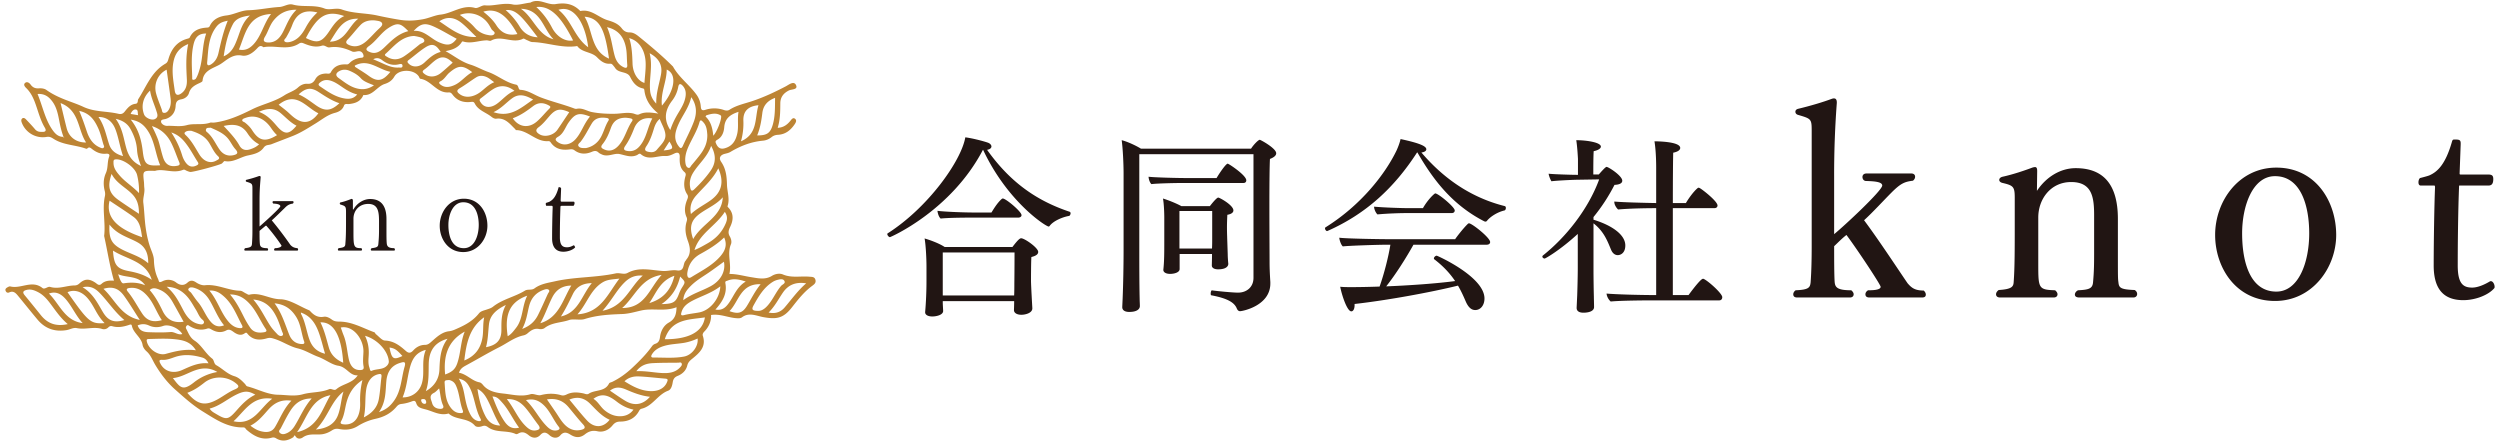 <svg xmlns="http://www.w3.org/2000/svg" xml:space="preserve" viewBox="0 0 289.245 51.077"><path fill="#BD8434" d="M89.975 14.789c.691-.034 1.11-.371 1.471-.812.137-.168.298-.409.524-.246.237.171.126.416-.025.64-.47.696-1.068 1.18-1.941 1.226-.276.015-.512.09-.733.267-.288.23-.626.378-.998.412-1.364.124-2.6.605-3.766 1.302-.182.109-.405.161-.616.21-.558.132-.762.489-.45.941.554.803.644 1.688.669 2.627.021.833.355 1.656.063 2.503-.017.05.096.151.156.221.597.688.504 1.442.147 2.177-.185.381-.267.705-.043 1.088.164.28.248.648.135.917-.477 1.127.094 2.282-.177 3.433.877-.004 1.693.246 2.514.373.736.114 1.615.339 2.399-.148.369-.229.885-.334 1.273-.168 1.008.432 2.046.169 3.065.261.288.026.609-.011.704.369.088.351-.144.518-.391.701-.93.686-1.633 1.587-2.339 2.488-.991 1.264-1.765 1.401-3.322 1.116-.767-.14-1.643-.59-2.45.028-.106.081-.276.111-.416.11-1.068-.005-2.045-.553-3.161-.381.037.653-.219 1.357-.791 1.93-.133.134-.215.319-.167.458.44 1.294-.392 2.007-1.237 2.689-.274.222-.472.418-.559.777-.141.579-.567.976-1.1 1.189-.372.149-.518.364-.579.735-.063.383-.175.851-.54.986-1.2.443-1.777 1.773-3.053 2.078-.149.036-.23.119-.308.265-.459.855-1.235 1.222-2.162 1.225-.412.002-.652.133-.902.438-.443.542-1.073.834-1.748.682-.593-.133-1.023.021-1.455.361-.534.419-1.06.404-1.64.048-.372-.229-.762-.439-1.199.064-.338.389-.856.347-1.271-.031-.342-.31-.659-.423-1.037-.018-.41.441-.917.39-1.339.044-.394-.323-.754-.481-1.224-.2-.078.047-.209.088-.279.055-1.028-.482-2.274-.092-3.235-.807-.222-.165-.407-.192-.666-.099-.279.1-.662.13-.84-.075-.798-.919-2.126-.618-2.988-1.354-.018-.016-.044-.045-.058-.041-.97.286-1.776-.25-2.654-.477-.48-.124-.907-.195-1.073-.699-.103-.313-.229-.334-.52-.223-.382.144-.79.25-1.195.293-.277.029-.427.148-.591.342-.635.749-1.437 1.168-2.413 1.377a6.5 6.5 0 0 0-2.038.832c-.705.442-1.432.488-2.167.348-.362-.069-.584-.002-.856.173-.392.251-.823.424-1.295.451-.7.04-1.416-.115-2.066.356-.199.144-.594.242-.831-.137-.156-.249-.188.064-.252.105-.64.414-1.294.548-1.979.139a.6.6 0 0 0-.534-.078c-1.154.312-2.061-.199-2.894-.916-.12-.103-.153-.284-.381-.279-1.825.037-3.21-.931-4.696-1.847-1.188-.732-2.187-1.648-3.198-2.541-.904-.799-1.669-1.809-2.293-2.848-.322-.536-.515-1.134-1.015-1.571-.209-.183-.408-.468-.452-.733-.149-.899-1.065-1.348-1.24-2.219-.045-.222-.221-.133-.349-.091-.632.212-1.27.332-1.931.14-.186-.054-.325.02-.456.15a.7.7 0 0 1-.68.177c-.976-.316-1.966.097-2.933-.102-.442-.091-.796.16-1.196.227-1.375.23-2.497-.165-3.382-1.226-.747-.896-1.476-1.806-2.217-2.707-.267-.324-.54-.657-1.038-.429-.198.091-.343.004-.417-.162-.106-.236.077-.355.251-.451.083-.046.196-.1.276-.079 1.226.323 2.515-.788 3.723.182.27.216.601-.212.903-.122.968.288 1.878-.165 2.819-.172.245-.002.404-.089.573-.244.602-.55 1.133-.549 1.844-.066.192.131.408.401.695.13.396-.374.894-.404 1.442-.374-.496-1.71-.749-3.422-1.122-5.109-.005-.024-.015-.049-.012-.072.185-1.532-.251-3.075.091-4.606.04-.181.03-.391-.017-.572-.184-.708-.17-1.426.121-2.073.28-.623.147-1.295.384-1.912.114-.297-.105-.367-.37-.342-.618.059-1.143-.174-1.614-.546-.177-.14-.328-.28-.54-.062a.16.16 0 0 1-.137.031c-1.237-.453-2.627-.409-3.771-1.145-.256-.165-.46-.281-.79-.225a2.6 2.6 0 0 1-2.897-1.677c-.074-.185-.061-.362.068-.462.16-.124.329.004.446.128.35.367.7.735 1.026 1.122a.81.81 0 0 0 .63.303c.19.006.452.031.554-.076.135-.142-.026-.361-.12-.53-.442-.79-.671-1.662-.966-2.508-.25-.717-.548-1.402-1.105-1.943-.184-.176-.37-.415-.127-.611.21-.17.472-.014.624.199.248.348.554.471.988.436.276-.022.621.03.838.185.802.572 1.675.947 2.596 1.291.559.209 1.147.415 1.666.659 1.316.62 2.72.491 4.057.807.341.081.545-.002.747-.256.334-.418.67-.843 1.267-.9.132-.013.208-.114.236-.243.021-.095.01-.208.058-.284.943-1.452 1.525-3.184 3.147-4.112.25-.143.29-.35.362-.585.335-1.107.96-1.954 2.132-2.29.112-.032.277-.064.313-.144.404-.876 1.162-1.108 2.032-1.158.116-.007.226-.039.289-.175.382-.82 1.131-1.133 1.939-1.229.876-.104 1.666-.58 2.528-.603 1.213-.032 2.391-.305 3.593-.375.54-.032 1.031-.424 1.557-.279 1.198.329 2.456-.02 3.663.454.576.226 1.35-.124 2 .111 1.331.48 2.75.4 4.098.695.871.191 1.726.358 2.6.499.942.152 1.74.102 2.648-.056.734-.128 1.416-.476 2.088-.546C52.333 1.545 53.49.51 54.953.915c.334.092.788-.333 1.166-.296 1.075.104 2.102-.343 3.219-.101.572.124 1.332-.142 2.01-.213.023-.002.044-.02.066-.031 1.01-.505 1.943.352 2.886.197 1.076-.177 1.968-.04 2.752.716.035.033.082.091.113.085 1.247-.248 2.07.744 3.122 1.06.63.189 1.236.401 1.657.954.227.297.5.473.921.466.39-.007.741.226 1.045.473 1.347 1.091 2.676 2.203 3.906 3.427.017.017.039.032.05.052.696 1.262 1.895 2.105 2.723 3.257q.433.607.49 1.351c.027.342.104.533.539.391a3.36 3.36 0 0 1 2.149.028c.216.073.429.101.631-.03.798-.52 1.745-.707 2.617-.997 1.366-.454 2.634-1.055 3.897-1.714.353-.184.94-.681 1.188-.141.25.544-.517.458-.835.62-.626.319-.977.779-.984 1.485-.009.935-.007 1.875-.306 2.835m-33.01 31.093-.043-.077c0 .014-.005.034.001.04.016.013.037.018.056.026.356.947.737 1.887 1.287 2.739.383.593.856 1.108 1.791.869-.731-.981-1.186-2.059-1.969-2.919-.295-.326-.591-.715-1.123-.678m-1.737-.888-.056-.002.065-.012c.159 1.096.411 2.172.923 3.158.331.636.841 1.088 1.712 1.092-.568-.89-.89-1.804-1.316-2.668-.309-.629-.644-1.249-1.328-1.568m-20.267-8.776-.152-.064.02.164c.499.927.617 1.979.965 2.955.296.829.824 1.409 1.813 1.653-.271-.929-.459-1.755-.755-2.54-.353-.94-.884-1.773-1.891-2.168M72.895 4.441l-.094-.054.031.12c.282.935.319 1.896.352 2.864.037 1.085.611 1.986 1.376 2.225.051-.727.148-1.447.144-2.166-.01-1.543-.704-2.648-1.809-2.989M7.337 15.835q.016.049.038.095c.002.003.039-.013.06-.02l-.089-.082c-.216-.565-.354-1.148-.468-1.742-.156-.807-.302-1.626-.8-2.316-.409-.567-.915-.954-1.733-.896.589 1.419.852 2.872 1.683 4.094.315.464.678.872 1.309.867m10.602 3.935c-1.431-.035-1.429-.036-1.287 1.251.027.241.015.487.047.727.076.583-.186 1.155-.116 1.714.091.723.121 1.445.19 2.166.091.951.257 1.913.549 2.819.177.549.472 1.081.488 1.658.021.763.15 1.477.479 2.166.119.248.031.516.521.264a1.47 1.47 0 0 1 1.572.15c.391.303.868.418 1.3.021.343-.316.637-.283 1.022-.023.285.193.687.355 1.014.319 1.423-.154 2.688.611 4.075.638.22.004.434.203.654.306.129.06.281.181.391.153 1.251-.317 2.33.501 3.575.522 1.116.019 2.218.811 3.325 1.264a.34.34 0 0 1 .121.081c.427.479.893.805 1.603.683.325-.056.666.133.943.335.268.196.534.224.868.226 1.464.005 2.717.755 4.045 1.238.075.027.103.162.175.218.345.264.69.722 1.05.737 1.023.041 1.724.591 2.417 1.206.326.289.566.251.852-.064.352-.388.813-.642 1.344-.642.361 0 .551-.187.792-.4.591-.521 1.185-1.084 2.016-1.179.375-.043.673-.195 1.005-.342.936-.415 1.794-.904 2.443-1.723.216-.272.583-.333.904-.445.25-.087.499-.15.721-.326 1.099-.875 2.514-1.133 3.693-1.858.333-.205.779-.016 1.112-.265.704-.524 1.569-.638 2.376-.82 2.309-.521 4.709-.416 7.026-.915.458-.099.942.178 1.366-.053 1.323-.721 2.722-.311 4.07-.225.566.036 1.093-.148 1.621-.068.955.146.672-.756 1.02-1.114.05-.051.075-.126.121-.182.544-.664.397-1.422.148-2.101-.272-.74-.381-1.443-.163-2.196.054-.185.105-.351.011-.557-.301-.659-.211-1.326.042-1.977.089-.229.195-.417.025-.674-.401-.607-.404-1.277-.236-1.963.049-.202.16-.407-.064-.6-.536-.459-.592-1.086-.561-1.733.023-.482-.194-.636-.618-.427-.334.165-.686.316-1.041.292-.949-.064-1.953.563-2.852-.221-.156-.136-.311.063-.457.125-.707.302-1.327.002-2.017-.137-.602-.121-1.323.382-2.023.053-.131-.062-.276-.118-.377-.215-.25-.244-.486-.216-.79-.087-.688.292-1.379.292-2.002-.179-.205-.155-.4-.124-.618-.097-.849.104-1.61-.056-2.126-.804-.106-.153-.186-.165-.342-.157-1.4.075-2.309-1.278-3.688-1.278-.027 0-.048-.078-.081-.11-.626-.601-1.161-1.353-2.208-1.21-.167.023-.388-.094-.532-.21-.647-.526-1.545-.742-1.953-1.564-.113-.228-.299-.179-.501-.159-.83.082-1.542-.157-2.052-.843-.127-.17-.23-.281-.463-.265-1.385.094-2.012-1.404-3.278-1.58-.074-.01-.12-.194-.188-.292-.583-.84-2.303-.843-2.812.038-.27.467-.652.709-1.113.855-.894.285-1.368 1.369-2.456 1.281-.029-.002-.067.116-.101.178-.343.626-.937.793-1.583.867-.204.023-.479-.095-.575.182-.174.503-.619.726-1.035.833-.857.222-1.488.758-2.21 1.203-.846.521-1.724 1.089-2.627 1.451-.822.33-1.672.643-2.507.973-.134.053-.283.07-.426.098a.7.7 0 0 0-.478.292c-.447.627-1.154.772-1.841.916-.895.188-1.675.844-2.67.648-.086-.017-.211.179-.322.271-.214.176-3.425 1.042-3.688.986a2.4 2.4 0 0 1-.411-.142c-.13-.055-.239-.171-.403-.103-1.126.467-2.291-.185-3.24.121m60.336 15.773c-1.349.536-2.732.079-4.068.377-.721.161-1.448.384-2.206.412-1.469.053-2.933.131-4.355.58-.356.112-.77.052-1.158.05-.219-.001-.427-.01-.643.065-.939.325-1.998.269-2.838.928-.151.119-.436.154-.634.112-.548-.117-.947.163-1.304.472a1.1 1.1 0 0 1-.49.262c-1.056.22-1.879.896-2.809 1.366-1.315.665-2.573 1.419-3.864 2.117-.389.21-.653.395-.803.841.926.173 1.494.953 2.375 1.111.147.026.296.17.398.297.61.759 1.581.918 2.372 1.001 1.012.106 2.067.405 3.129.075.355-.11.833.197 1.2.103.805-.205 1.577-.212 2.362.017.228.066.428.005.63-.094.622-.307 1.271-.257 1.92-.122.211.044.422.177.63.038.733-.49 1.863-.192 2.349-1.188.05-.102.254-.126.384-.19.865-.427 1.618-.975 2.334-1.649.83-.78 1.614-1.571 2.272-2.496a.73.73 0 0 1 .353-.25c.388-.12.503-.414.547-.767.091-.717.426-1.357 1.025-1.69.73-.406.867-.995.892-1.778M51.55 5.915c1 .549 1.81 1.231 2.87 1.559.704.217 1.367.607 2.092.863 1.09.384 2.005 1.22 3.188 1.453.344.068.226.589.507.603.889.045 1.57.574 2.349.873 1.269.486 2.606.801 3.883 1.284a.53.53 0 0 0 .28.04c.658-.142 1.19.263 1.756.374.867.17 1.825.218 2.718.198.679-.015 1.365-.2 2.062-.035.231.055.465.213.701.1.646-.312 1.314-.219 2.213-.086-.974-.8-1.495-1.645-1.616-2.703-.01-.085-.029-.181-.16-.207-.762-.152-1.157-.68-1.492-1.343-.338-.669-1.321-.382-1.729-1.02-.065-.102-.147-.193-.222-.288-.091-.116-.184-.222-.357-.208-.651.054-1.105-.323-1.516-.743-.637-.651-1.703-.527-2.278-1.283-.024-.032-.139.001-.21.01-1.7.202-3.317-.445-4.994-.49-.206-.005-.41-.139-.613-.217-.156-.06-.361-.224-.456-.174-1.206.632-2.512-.461-3.714.226-.12.069-.331-.036-.499-.033-.924.015-1.83.436-2.77.12-.028-.009-.092.039-.115.075-.417.671-1.096.906-1.878 1.052m-27.197 8.261c.168 0 .339.019.504-.003 1.533-.205 2.935-.837 4.286-1.511 1.228-.613 2.591-.872 3.769-1.64.488-.319 1.106-.479 1.575-.908.284-.26.662-.45 1.061-.419.455.035.73-.16.932-.527.262-.476.694-.634 1.207-.66.204-.01.459.098.593-.152.398-.743 1.051-.951 1.835-.904.165.01.267-.099.369-.201.305-.302.679-.45 1.092-.543.186-.042.539.028.482-.289-.047-.266-.241-.534-.611-.496-.239.025-.486.135-.718.026-.829-.387-1.676-.618-2.605-.467-.305.05-.532-.31-.893-.196-.684.217-1.342.039-1.982-.222-.215-.087-.39-.194-.659-.02-1.284.829-2.737.156-4.091.414-.02.004-.048-.013-.067-.027-.284-.217-.461-.074-.668.149-.479.515-1.109.974-1.781.845-1.086-.209-1.8.567-2.478.994-.733.461-1.97.675-2.071 1.931-.008.105-.247.212-.396.28-.528.242-.992.502-1.177 1.139-.107.367-.473.648-.868.716-.487.084-.647.287-.675.796-.038.688-.419 1.234-1.112 1.47-.242.082-.647.038-.564.385.051.213.393.44.706.425.755-.038 1.471.138 2.285-.088.833-.23 1.829.036 2.72-.297m17.034 29.249c-.924.064-1.274-.969-2.243-1.112-.748-.11-1.503-.731-2.33-1.033-.801-.292-1.5-.769-2.397-.982-.878-.208-1.709-.786-2.625-1.081-.333-.108-.561-.178-.912-.075-.829.243-1.645.228-2.248-.533-.126-.159-.18-.142-.333-.039-.376.253-.714.185-1.116-.057-.271-.163-.579-.515-.986-.296-.602.324-1.172.224-1.729-.097-.153-.088-.294-.17-.475-.109-.745.254-1.431.102-2.081-.301-.094-.058-.186-.166-.309-.032-.112.122-.13.23-.045.387.264.489.415.99.964 1.35.803.527 1.247 1.473 2.026 2.072.245.188.176.597.493.773.71.393 1.267 1.023 2.085 1.264.49.145.868.525 1.221.898.094.099.118.239.295.285 1.192.309 2.315.95 3.558.964.939.011 1.865.217 2.848-.059.977-.274 2.057-.175 3.033-.588.269-.114.579.228.836.003.737-.64 1.851-.662 2.47-1.602M21.67 45.45c1.204 1.409 2.086 1.569 3.612.694.63-.361 1.22-.813 1.884-1.089s.394-.505.062-.761c-1.034-.801-2.572-.828-3.596-.013-.589.468-1.194.884-1.962 1.169M7.84 37.497c-.904-.757-1.468-1.662-2.114-2.5-.357-.464-.755-.892-1.276-1.171-.429-.23-.88-.413-1.389-.278-.374.099-.491.266-.209.606.634.765 1.256 1.54 1.879 2.315.771.958 1.747 1.337 3.109 1.028m75.943-10.023c-.862.828-1.798 1.38-2.751 1.907-.862.477-1.375 1.206-1.509 2.18-.042.308.031.77.451.509 1.166-.726 2.428-1.342 3.351-2.399.524-.6.866-1.289.458-2.197M39.43 37.895c.115.323.202.598.311.863.365.885.407 1.839.605 2.759.193.897.645 1.308 1.322 1.296.304-.005.461-.091.397-.425-.106-.553-.036-1.106-.016-1.663.051-1.459-1.191-3.136-2.619-2.83M21.775 5.097c-1.104.445-1.554 1.191-1.724 2.144-.195 1.091.015 2.165.166 3.241.084.598.406.589.798.294.516-.388.634-.963.605-1.559-.065-1.325-.151-2.648.155-4.12M43.846 47.68c.878-.3 1.348-.755 1.751-1.322.839-1.18.83-2.608 1.213-3.922.196-.673-.134-.563-.524-.447-.962.288-1.485.994-1.587 2.109-.107 1.173-.028 2.384-.853 3.582m5.422-7.202c-1.231.319-1.621 1.187-1.866 2.138-.287 1.113-.36 2.276-.824 3.363 1.066.016 1.907-.615 2.211-1.561.406-1.265-.086-2.605.479-3.94M28.97 49.25c.424.322.777.527 1.181.634.655.173 1.286.166 1.672-.483.598-1.005 1.001-2.122 1.89-3.04-1.191-.178-1.982.27-2.648 1.007-.612.679-1.172 1.412-2.095 1.882M12.679 23.221c-.548 2.184 1.369 3.403 3.763 4.221-.147-.89-.212-1.787-1.002-2.355-.9-.646-1.835-1.243-2.761-1.866m69.155-7.65c-.04-.425-.053-.99-.468-1.432-.155-.165-.332-.385-.444.018-.294 1.058-.918 1.965-1.337 2.964-.245.584-.384 1.196-.266 1.836.036.196.125.397.314.46.205.068.264-.166.365-.285q.448-.525.876-1.066c.549-.694.988-1.438.96-2.495m-1.896 9.191c.751-.692 1.589-1.079 2.324-1.619 1.249-.919 1.537-2.103.844-3.669-.642 1.279-1.676 2.15-2.562 3.15-.493.556-.785 1.218-.606 2.138m-7.519-11.141c-.911-.004-1.447.364-1.743 1.195-.237.666-.513 1.31-.955 1.858-.294.365-.108.482.2.621.617.279 1.198.088 1.716-.529.681-.81.889-1.87 1.481-2.725.152-.22.01-.307-.173-.346-.212-.045-.43-.062-.526-.074m-.754 18.611c-.816.107-1.393.089-1.982.46-1.397.88-1.773 2.462-2.873 3.676 2.709-.174 3.482-2.333 4.855-4.136m9.044 6.932a6.3 6.3 0 0 1-1.506.491c-.81.141-1.643.141-2.434.391-.544.172-1.027.439-1.334.942-.114.186-.163.386.169.382 1.186-.015 2.381.106 3.553-.119.925-.179 1.679-1.221 1.552-2.087M12.67 25.983c-.088 1.447.175 2.089 1.026 2.638 1.071.692 2.379.9 3.452 1.839.025-1.172-.363-1.931-1.221-2.413-1.076-.604-2.344-.871-3.257-2.064m9.994 14.544c-.545-.87-1.237-1.104-1.99-1.222-1.13-.177-2.266-.11-3.402-.084-.27.006-.344.046-.277.318.216.871 1.308 1.643 2.177 1.406 1.097-.299 2.181-.59 3.492-.418m-7.54-26.688c.955 1.177 1.243 2.409 1.398 3.7.179 1.493.446 1.69 2.012 1.584-.577-1.364-.634-2.894-1.534-4.138-.434-.599-.944-.998-1.876-1.146m8.998 28.197c-.197-.403-.435-.585-.716-.666-1.04-.299-2.087-.423-3.148-.068-.48.161-.955.371-1.48.333-.443-.032-.345.184-.218.436.448.885 1.452 1.214 2.505.745.952-.424 1.878-.895 3.057-.78m8.119-29.919c.334.262.624.478.901.71.297.249.566.534.874.768 1.069.814 1.977.663 2.82-.489-1.44-.68-2.554-2.624-4.595-.989m31.038 34.094.992 1.442c.316.458.591.953.958 1.365.525.59 1.196.913 2.015.712.356-.087.582-.229.214-.631-.588-.643-1.126-1.332-1.688-2.001-.644-.766-1.46-1.053-2.491-.887m13.636-6.963c2.681.015 4.39-.801 4.638-2.524-1.838.272-3.879.165-4.638 2.524m-47.378 6.419c-.787-.456-1.249-.464-2.156-.029-1.058.507-1.943 1.326-3.129 1.636.215.334.483.459.727.606 1.197.72 1.422.696 2.343-.341.646-.727 1.294-1.441 2.215-1.872M39.828 1.858c-2.019-.706-3.079-.071-4.435 2.541 1.301.64 1.799.514 2.622-.669.489-.705.918-1.462 1.813-1.872m40.148 9.383c-.29 1.251-1.018 2.104-1.461 3.094-.371.83-.646 1.694-.025 2.542.139.19.313.442.506.016.418-.923.899-1.822 1.259-2.767.351-.917.427-1.865-.279-2.885M18.728 37.042c-.585-.847-.898-1.83-1.536-2.628-.55-.688-1.206-1.201-2.166-1.099-.293.031-.502.11-.232.44.648.792 1.11 1.706 1.676 2.55.541.805 1.238 1.02 2.258.737m49.536-23.555c-1.268-.505-1.725-.361-2.461.666-.402.561-.584 1.293-1.228 1.665-.446.258-.311.449.019.663.619.401 1.385.273 1.956-.333.721-.765.983-1.818 1.714-2.661M26.612 34.069c.744.869 1.178 1.759 1.625 2.644.206.409.443.806.701 1.185.395.58.979.645 1.618.54.26-.043.353-.14.192-.379-.637-.942-1.059-2.021-1.831-2.873-.583-.643-1.26-1.126-2.305-1.117m57.144-3.787c-.611.439-1.203.885-1.817 1.301-.677.458-1.381.869-1.971 1.451-.47.464-.872.938-.915 1.698 1.002-.746 2.143-1.063 3.165-1.617 1.165-.633 1.762-1.723 1.538-2.833m-.416 2.846c-1.027.785-2.161 1.111-3.192 1.646-.57.296-1.091.651-1.29 1.311-.078.259-.144.484.309.368.562-.144 1.147-.198 1.72-.304 1.254-.233 2.382-1.57 2.453-3.021M70.535 48.566c-.93-.408-1.566-1.163-2.258-1.854-.676-.675-1.453-.879-2.403-.48.694.826 1.332 1.645 2.033 2.406.84.913 1.882.877 2.628-.072M43.214 2.352c-.624-.013-1.116.147-1.481.518-.521.53-.962 1.138-1.48 1.67-.357.366-.174.541.162.681.772.32 1.429.025 1.997-.475.488-.431.911-.934 1.385-1.382.196-.186.474-.413.422-.623-.071-.286-.448-.315-.734-.363-.119-.021-.241-.024-.271-.026m-1.279 41.614c-1.087.713-1.593 1.612-1.861 2.658-.18.701-.237 1.434-.595 2.085-.117.212-.098.335.201.378.799.116 1.434-.219 1.753-.978.201-.479.251-.985.235-1.497a9.6 9.6 0 0 1 .267-2.646m-10.167-8.871c.88 1.192 1.216 2.458 1.708 3.66.237.58.688 1.002 1.373 1.046.188.012.448.021.339-.292-.325-.934-.373-1.961-.906-2.822-.54-.874-1.273-1.474-2.514-1.592m-9.629-19.96c-.381-.022-.601.03-.754.193-.095.101.011.222.102.307.682.639 1.097 1.462 1.582 2.243.516.829 1.288 1.082 1.95.704.158-.09.528-.211.208-.509-.474-.441-.707-1.034-1.041-1.563-.516-.817-1.33-1.141-2.047-1.375m20.092 23.716c.372.77.471 1.493.428 2.252-.027.479-.087.973.087 1.441.052.139.059.443.263.355.477-.204 1.019-.145 1.46-.368.235-.119.541-.39.515-.732-.089-1.201-1.332-2.554-2.753-2.948m43.211-25.91c-.966.309-1.575.77-1.65 1.783-.041.551-.243 1.122-.761 1.421-.312.18-.281.264-.142.555.31.648.795.55 1.27.345.675-.292.985-.886 1.139-1.583.18-.815-.002-1.642.144-2.521m-37.534-8.78c-.128.01-.201.012-.273.022-1.332.191-2.1 1.223-3.014 2.031-.212.187.038.286.167.366.675.417 1.357.344 1.981-.077.62-.418 1.201-.895 1.783-1.367.192-.156.614-.188.533-.486-.072-.264-.447-.335-.732-.404-.165-.04-.332-.064-.445-.085M27.644 5.737c.756.159 1.271-.158 1.693-.615.926-1 1.161-2.383 2.022-3.503-2.717.15-2.965 2.32-3.715 4.118m24.137 33.459c-1.447.395-2.14 1.333-2.178 2.9-.025 1.059.044 2.122-.335 3.159.977-.555 1.525-1.388 1.572-2.487.054-1.236.097-2.46.941-3.572m-9.689 9.095c.95-.481 1.555-1.145 1.733-2.102.158-.853.199-1.728.31-2.59.044-.339-.097-.361-.369-.299-.743.168-1.245.791-1.395 1.751-.163 1.045-.03 2.112-.279 3.24m40.183-31.409c-.447 1.298-1.462 2.081-2.099 3.134-.327.54-.444 1.113-.311 1.731.066.307.176.432.467.152.696-.67 1.353-1.377 1.899-2.17.598-.868.638-1.789.044-2.847M47.243 3.604c-.806-.805-1.151-1.126-2.321-.351-.865.573-1.397 1.485-2.228 2.075-.566.402-.208.581.146.715.632.237 1.126-.079 1.568-.497.823-.778 1.593-1.627 2.835-1.942M12.106 37.387c-.482-.489-.768-.961-1.038-1.444-.32-.572-.633-1.15-1.102-1.62-.647-.649-1.441-.837-2.154-.515 2.42 3.463 2.668 3.679 4.294 3.579m3.97-12.651c.011-.981-.202-1.656-.735-2.227-.762-.816-1.853-1.272-2.429-2.388-.512 1.485-.296 2.246.808 3.027.747.529 1.517 1.025 2.356 1.588m51.733-7.608a2.46 2.46 0 0 0 1.421-.835c.569-.681.692-1.587 1.159-2.323.136-.215-.021-.298-.22-.325-.683-.093-1.3-.021-1.7.642-.423.701-.779 1.442-1.28 2.096-.12.157-.404.314-.245.539.136.19.415.23.865.206M21.245 37.224c-.452-.812-.868-1.575-1.299-2.329-.359-.627-.848-1.132-1.532-1.397-.35-.136-.729-.277-1.096.062.642.724 1.085 1.559 1.497 2.413.482 1 1.26 1.435 2.43 1.251M17.582 14.59c.135.281.278.559.403.844.135.31.277.62.374.942.188.624.318 1.265.523 1.883.261.787.782 1.068 1.567.932.255-.044.421-.101.292-.412-.316-.757-.572-1.542-.942-2.271-.462-.909-1.184-1.586-2.217-1.918m1.697-6.527c-1.016.502-1.522 1.652-1.214 2.77.172.626.43 1.229.648 1.842.053.15.019.364.253.384.212.018.373-.093.491-.258.317-.443.339-.95.274-1.461-.139-1.078-.296-2.153-.452-3.277m6.644 29.577c-.72-.882-1.096-1.91-1.642-2.844-.407-.697-.954-1.204-1.721-1.464-.26-.088-.59-.157-.744.068-.14.204.196.33.314.496.252.354.49.722.771 1.052.534.627.819 1.409 1.304 2.061.406.544.892.959 1.718.631m8.383-36.514c-1.218-.005-2.004.454-2.633 1.219-.465.567-.641 1.292-1.017 1.907-.307.501-.061.658.393.665.841.013 1.328-.526 1.68-1.192.448-.849.738-1.783 1.577-2.599m45.893 26.533c1.02-1.831 3.31-2.534 3.426-4.831-.693.789-1.641 1.201-2.476 1.768-1.18.798-1.467 1.609-.95 3.063m-7.948 16.456c.916.577 1.776 1.029 2.79 1.126 1.009.097 1.805-.254 2.12-1.001.095-.226.184-.404-.192-.433-1.012-.078-2.021-.208-3.035-.254-.596-.026-1.19.089-1.683.562M65.86 12.979c-1.079-.481-1.567-.383-2.316.483-.381.441-.742.901-1.215 1.249-.454.335-.292.593.09.825.619.376 1.628.125 2.073-.522.45-.655.888-1.319 1.368-2.035m-6.533.703c.673 1.018 1.805 1.204 2.75.408.534-.449.968-1.014 1.468-1.506.229-.224.116-.298-.091-.408-.611-.324-1.189-.338-1.764.099-.731.557-1.481 1.091-2.363 1.407m8.305-11.749c.997 1.639.688 3.92 2.829 4.851-.457-3.304-1.041-4.702-2.829-4.851M53.767 38.367c-2.014 1.111-2.465 2.893-2.265 4.96.788-.282 1.167-.597 1.41-1.314.403-1.184.374-2.468.855-3.646M70.234 3.141c.498 1.124.587 2.239.881 3.304.163.59.47 1.062 1.033 1.329.267.127.461.109.424-.285-.06-.65-.025-1.315-.146-1.951-.221-1.164-.806-2.066-2.192-2.397m5.235 10.565c-1.002-.165-1.745.24-2.106 1.166-.274.703-.585 1.386-1.017 2-.308.439-.08.551.295.601.793.106 1.271-.355 1.655-.959.552-.868.682-1.904 1.173-2.808M56.021 36.705c-1.697 1.191-2.072 2.995-2.3 5.001 1.256-.516 1.875-1.394 2.09-2.589.14-.785.036-1.597.21-2.412m-31.804-3.089c.906 1.07 1.263 2.365 2.061 3.407.364.475.788.864 1.41.937.222.026.496.013.305-.345-.614-1.148-1.066-2.401-2.07-3.301-.447-.402-.936-.749-1.706-.698m-4.931-.437c.976.805 1.433 1.795 1.943 2.752.411.772.941 1.415 1.871 1.579.173.031.361.052.465-.11.112-.176-.05-.342-.154-.427-.372-.305-.501-.752-.74-1.134-.294-.472-.559-.97-.909-1.398-.594-.724-1.337-1.221-2.476-1.262m68.515 2.787c.525-.03.985-.517 1.379-1.086.412-.595.723-1.256 1.201-1.811.151-.175.565-.28.35-.602-.157-.236-.496-.159-.749-.095-.197.05-.386.121-.578.241-1.054.661-1.636 1.677-2.216 2.716-.282.505-.125.65.613.637M62.052.813a8.6 8.6 0 0 1 1.801 2.366c.568 1.1 1.581 1.673 2.453 1.499C65.17 2.474 63.925.592 62.052.813M32.053 15.635c-.325-.291-.536-.608-.758-.92-.751-1.051-1.821-1.452-2.826-1.098-.155.055-.378.116-.426.233-.085.207.181.237.303.334.321.254.601.528.83.886.794 1.247 1.527 1.393 2.877.565M36.72 1.443c-1.472-.372-2.408.102-2.908 1.452-.187.505-.437.968-.701 1.43-.088.153-.35.31-.159.487.11.101.377.089.556.05.915-.201 1.439-.892 1.845-1.642.35-.646.757-1.227 1.367-1.777m31.939 44.699c.539.331.806.929 1.293 1.327s1.04.659 1.652.686c.64.028 1.244-.153 1.689-.764-.729-.151-1.338-.463-1.894-.891-.82-.633-1.669-1.153-2.74-.358M26.35 2.397c-.559.113-.954.239-1.292.669-.973 1.239-.953 2.709-1.09 4.148-.039.404.193.395.447.236.481-.301.74-.772.86-1.304.282-1.241.558-2.483 1.075-3.749m10.723 34.9c.479.965.699 1.956.979 2.93.243.846.833 1.379 1.656 1.741-.165-2.618-.883-4.75-2.635-4.671m23.342.76c.945-.36 1.48-.907 1.837-1.62.4-.801.758-1.623 1.131-2.437.067-.146.258-.306.122-.453-.136-.146-.367-.094-.553-.031-.928.312-1.494.956-1.735 1.898-.215.837-.299 1.711-.802 2.643m-44.33-15.716a7.8 7.8 0 0 0-.222-2.089c-.202-.87-1.649-1.917-2.516-1.809-.251.031-.213.238-.214.387-.007.629.356 1.073.749 1.521.624.712 1.44 1.195 2.203 1.99m42.442 12.943c-1.105.543-1.831 1.172-1.953 2.235-.101.878-.102 1.767-.346 2.652 1.242-.236 1.778-.817 1.783-1.955.004-.942-.045-1.883.516-2.932M7.006 11.926c.263 1.084.473 1.997.706 2.903.27 1.05 1.114 1.673 2.252 1.658-.989-1.472-.732-3.707-2.958-4.561m70.547 3.117c.233-.738.579-1.399.966-2.039.288-.477.577-.957.724-1.498.152-.556.168-1.11-.25-1.577-.234-.261-.445-.297-.522.129a3.7 3.7 0 0 1-.702 1.581c-.821 1.077-1.019 2.172-.216 3.404M36.06 46.103c-1.236-.004-1.936.594-2.462 1.415-.418.651-.753 1.355-1.115 2.041-.082.155-.311.302-.116.509.164.174.39.194.61.127.489-.148.836-.471 1.105-.897.643-1.021 1.077-2.163 1.978-3.195m2.172-.378c-2.286.436-2.665 2.576-3.86 4.272 2.453-.55 2.883-2.653 3.86-4.272M61 34.21c-2.286.81-2.578 2.522-2.26 4.691.425-.236.693-.618.966-.965.829-1.055.661-2.453 1.294-3.726M57.183 9.511c-.337-.236-.573-.452-.85-.581-.401-.188-.841-.233-1.237.019-.631.401-1.227.858-1.87 1.239-.469.278-.357.473-.007.726.6.435 1.492.361 2.301-.222.529-.381.959-.893 1.663-1.181m8.913 23.528c-1.079.016-1.766.511-2.203 1.373-.494.974-.834 2.021-1.379 2.984 2.147-.649 2.582-2.68 3.582-4.357M52.835 4.485c-.856-.454-1.674-.961-2.554-1.37-1.067-.497-1.591-.44-2.416.46 1.248-.108 1.968.922 2.975 1.338.865.357 1.384.399 1.995-.428m-39.448 9.262c.809 1.125.913 2.307 1.233 3.416.255.885.707 1.595 1.701 2.043-.267-.679-.429-1.26-.466-1.859-.054-.866-.334-1.651-.748-2.402-.345-.627-.864-.996-1.72-1.198m4.172 18.628c-.691-2.189-2.884-2.348-4.487-3.381.109 1.668.434 2.112 1.881 2.382.937.175 1.816.441 2.606.999m16.993-21.454c.791.343 1.406.849 2.058 1.298 1.007.693 1.71.617 2.656-.276-.889-.294-1.645-.81-2.417-1.306-.862-.555-1.452-.482-2.297.284m-10.698-7.04c-.955-.019-1.286.524-1.458 1.241-.303 1.264-.194 2.545-.158 3.823.003.108-.047.276.118.289.101.008.256-.057.306-.139.216-.349.332-.738.449-1.135.389-1.318.275-2.716.743-4.079m2.026 10.693c.702.762 1.359 1.436 1.823 2.267.281.504.729.606 1.252.429.355-.12.702-.263 1.022-.579-.601-.3-1.012-.757-1.339-1.259-.667-1.025-1.594-1.118-2.758-.858m61.722 1.093c1.108.008 1.511-.247 1.792-1.189.3-1.006.267-2.05.28-3.155-.871.321-1.364.877-1.474 1.754-.107.865-.239 1.725-.598 2.59M16.173 37.015c-.669-1.031-1.212-1.947-1.835-2.805-.635-.873-1.361-1.098-2.368-.792 1.34 1.239 1.999 3.15 4.203 3.597m53.532-1.06c2.529-.464 3.142-2.726 4.661-4.069-.914-.077-1.552.242-2.097.777-.961.941-1.531 2.164-2.564 3.292m2.278-.319c2.667.014 3.15-2.291 4.569-3.829-2.43.362-3.069 2.509-4.569 3.829M29.954 12.94c.958.359 1.518.993 2.076 1.641.886 1.028 1.407 1.014 2.276-.04-.709-.357-1.229-.947-1.823-1.445-.742-.622-1.529-.606-2.529-.156m28.688 33.238c.826 1.037 1.257 2.192 2.117 3.058.329.332.69.635 1.199.565.4-.055.659-.205.309-.657-.503-.648-.946-1.346-1.479-1.968-.51-.594-1.134-1.048-2.146-.998m-34.275-31.41c-.226.053-.426-.035-.518.165-.052.114-.039.239.071.328.683.547.998 1.358 1.484 2.046.378.534.905.795 1.578.653.453-.095.655-.255.251-.7-.29-.319-.484-.723-.738-1.077-.542-.761-1.374-1.072-2.128-1.415m35.156-4.256c-.756-.597-1.581-.716-2.375-.252-.54.315-1.012.746-1.521 1.117-.236.172-.111.322-.001.489.404.609 1.117.675 1.852.154.689-.49 1.214-1.197 2.045-1.508M9.561 33.231c1.221.747 1.732 1.857 2.352 2.89.604 1.006 1.307 1.26 2.479.907-1.093-.894-1.84-2.07-2.792-3.064-.501-.525-1.048-.946-2.039-.733m74.3-8.72c-1.053 1.641-2.931 2.501-3.511 4.415.547-.21 1.02-.495 1.501-.766.863-.487 1.546-1.143 1.988-2.041.241-.49.456-.972.022-1.608m-7.933-12.524c-.029-1.256.36-2.312.554-3.402.182-1.02-.226-1.842-1.322-2.428.384 1.481-.068 2.882.053 4.292.045.539.228 1.024.715 1.538M51.951 43.963c-.198.051-.54-.058-.511.323.076.981.06 1.991.681 2.843.282.387.633.66 1.142.664.226.002.388-.019.273-.32-.354-.924-.364-1.939-.777-2.855-.171-.38-.413-.566-.808-.655m8.903 2.331c.947.921 1.462 2.015 2.271 2.882.333.357.691.695 1.24.627.235-.029.503-.151.297-.407-.694-.867-1.061-1.971-1.944-2.692-.499-.408-1.072-.61-1.864-.41m3.755-45.159c1.512 1.189 1.847 3.185 3.442 4.328-.297-2.517-1.527-4.95-3.442-4.328m9.013 41.81c1.077-.046 2.002.161 2.941.212.79.043 1.556-.031 2.136-.666.11-.121.247-.264.165-.447-.078-.175-.255-.083-.386-.082-.968.009-1.938.004-2.904.05-.709.034-1.387.198-1.952.933m-48.475.094c-.921-.552-1.757-.475-2.572-.193-.848.294-1.614.806-2.572.899.818 1.064 1.111 1.54 2.407.521a5.96 5.96 0 0 1 2.737-1.227M14.238 18.058c-.387-1.105-.511-2.146-.892-3.119-.351-.896-1.007-1.412-1.955-1.404.687.976.883 2.102 1.238 3.172.238.715.774 1.132 1.609 1.351m-5.076-5.229c.383.89.633 1.642.887 2.394.266.786.694 1.498 1.524 1.845.132.055.287.132.408.028.137-.116.018-.269-.02-.397-.189-.623-.329-1.27-.597-1.858-.411-.901-.934-1.738-2.202-2.012m79.766 23.333c.869.178 1.435-.102 1.859-.595.796-.926 1.499-1.932 2.486-2.787-1.193-.185-2.064.162-2.688 1.066-.516.749-.921 1.573-1.657 2.316M43.265 9.872c-.626-.252-1.161-.426-1.511-.813-.375-.415-.824-.658-1.308-.868-.369-.16-.757-.177-1.129.005-.44.215-.58.522-.128.84.613.431 1.203.92 1.932 1.147.697.217 1.384.208 2.144-.311m18.414 1.649c-.829-.475-1.6-.746-2.419-.156-.692.499-1.24 1.174-2.163 1.611 1.996.672 3.181-.52 4.582-1.455m-1.815-7.582C58.604 1.67 57.448.901 55.918 1.35c.582.466 1.116.958 1.506 1.57.578.905 1.367 1.251 2.44 1.019m-5.224 4.41c-1.11-.845-1.622-.807-2.642.053-.368.311-.574.773-1.028.998-.311.154-.096.327.053.432.492.347.991.254 1.514.032.819-.35 1.321-1.109 2.103-1.515m-27.621 40.39c2.34.507 3.033-1.53 4.475-2.606-2.302-.355-3.161 1.406-4.475 2.606M88.006 32.88c-2.342-.07-2.505 2-3.606 3.117.978.365 1.495.231 1.994-.563.51-.813.912-1.693 1.612-2.554M28.918 1.796c-.923.122-1.624.34-1.972 1.002-.595 1.134-.871 2.381-1.066 3.718.964-.418 1.275-1.232 1.586-2.044.343-.897.554-1.859 1.452-2.676m47.408 11.963c-.373.328-.547.72-.674 1.139-.213.697-.446 1.392-.856 1.997-.346.51-.075.629.359.696.332.051.631-.01.854-.283.421-.517 1.017-1.021.98-1.694-.035-.615-.418-1.209-.663-1.855M29.302 34.653c.875 1.01 1.345 2.109 2.003 3.092.225.336.512.634.792.929.133.14.352.26.526.178.24-.114.073-.334.013-.498-.206-.568-.381-1.152-.649-1.69-.521-1.049-1.24-1.882-2.685-2.011M85.728 16.35c1.986-.864 1.572-2.707 2.028-4.177-1.211.115-1.789.703-1.749 1.79a7.6 7.6 0 0 1-.279 2.387M50.983 6.008c-.539-.871-.985-1.029-1.785-.515-.668.429-1.264.968-1.903 1.443-.238.177-.152.296.011.45.469.442 1.217.405 1.822-.165.549-.518 1.095-1.019 1.855-1.213m-9.658 4.919c-.681-.167-1.236-.509-1.778-.883-.399-.276-.799-.556-1.27-.704-.445-.14-.864-.106-1.237.197-.169.137-.283.271-.024.448.904.616 1.799 1.258 2.919 1.419.518.074 1.012.002 1.39-.477m11.875-9.2c.661.474 1.255.909 1.746 1.486a2.53 2.53 0 0 0 1.43.82c.286.059.651.135.816-.101.159-.228-.221-.371-.332-.571a15 15 0 0 0-.251-.436c-.712-1.178-2.115-1.7-3.409-1.198m17.373 43.474c.632.42 1.2.835 1.803 1.191 1.031.609 2.017.436 2.825-.485-.995-.108-1.887-.453-2.771-.838-.591-.257-1.212-.38-1.857.132M64.9 36.615c2.055-.465 2.389-2.447 3.573-3.859-1.111.02-1.798.452-2.202 1.284-.423.871-.844 1.742-1.371 2.575m-55.334.767c-.773-.829-1.206-1.882-1.925-2.729-.616-.727-1.239-.957-1.978-.69 1.25 1.231 1.823 3.156 3.903 3.419m73.202-1.566c.832.154 1.243-.308 1.59-.799.578-.818.888-1.823 1.924-2.441-.828-.277-1.451-.372-2.098-.11-.16.065-.307.043-.257.313.222 1.189-.323 2.116-1.159 3.037M45.167 8.31c-1.419-.278-2.573-1.577-4.129-.71.034.099.035.13.049.139.524.344 1.068.661 1.571 1.032 1.077.797 1.688.541 2.509-.461m-5.426 36.992c-1.455 1.14-1.811 3.027-3.198 4.394 1.292-.135 2.157-.618 2.558-1.66.333-.864.353-1.823.64-2.734m13.334-1.499c.442.703.562 1.366.688 2.026.145.76.305 1.512.698 2.194.203.352.476.613.882.692.177.035.399-.004.258-.257-.675-1.214-.668-2.67-1.394-3.868-.24-.398-.535-.651-1.132-.787m-.699-36.551c-.785-.766-1.369-.808-2.166-.156-.373.305-.706.664-1.099.938-.324.226-.217.351.013.528.529.407 1.262.383 1.87-.105.469-.377.908-.789 1.382-1.205m2.741-2.977c-.649-.619-1.16-1.186-1.751-1.651-.871-.685-1.733-.705-2.538-.156 1.287.832 2.463 1.903 4.289 1.807m-35.299 11.05a10 10 0 0 1 1.258 2.655c.109.347.268.674.511.952.337.385.734.429 1.175.201.169-.087.257-.175.119-.388-.395-.607-.733-1.253-1.151-1.842-.453-.638-.951-1.257-1.912-1.578m-2.454-4.844c-.827.783-1.062 1.798-.692 2.766.15.391.861.717 1.244.533.466-.223.274-.633.174-.955-.236-.76-.598-1.481-.726-2.344m-1.435 27.164c.197.626.706.773 1.252.79.85.027 1.705.052 2.55-.02.475-.04.855.384 1.361.234-.42-.708-1.56-1.171-2.21-.939-.553.197-1.125.19-1.638-.047-.454-.208-.855-.205-1.315-.018M60.266 1.02c1.451.981 1.906 3.009 3.777 3.527-1.226-1.218-1.449-3.484-3.777-3.527m-22.097 3.8c1.809-.011 2.149-1.81 3.285-2.653-1.868-.08-2.456 1.425-3.285 2.653m38.414 7.4c1.492-1.733 1.783-3.638.555-4.17.001 1.395-.732 2.673-.555 4.17m1.442 19.687c-1.657.558-2.11 2.014-2.902 3.158 1.521-.452 2.493-1.426 2.902-3.158M62.209 4.313C60.43 1.985 59.707 1.02 58.51 1.17a8 8 0 0 1 1.63 1.934c.436.712 1.125 1.168 2.069 1.209M82.524 15.7c.444-.417 1.096-2.188.866-2.34-.515-.34-1.101-.202-1.657-.018-.033.011-.052.064-.107.136.612.565.81 1.326.898 2.222m-5.989 19.485c1.387-.029 1.65-.21 2.022-1.195a4 4 0 0 1 .348-.717c.412-.647.42-.642-.211-1.275-.32 1.27-.91 2.332-2.159 3.187m-25.727 9.757c-.216.188-.387.406-.611.518-.624.312-.307.776-.201 1.177.117.442.474.649.924.666.302.011.476-.116.326-.44-.275-.599-.276-1.259-.438-1.921M13.669 31.729c.152.426.35 1.094.624 1.053.865-.13 1.679-.123 2.501.227-.776-1.152-2.083-.837-3.125-1.28m29.51-24.873c.324.14.591.252.856.371.664.299 1.319.635 2.076.588.167-.01.464.085.459-.2-.005-.271-.244-.22-.447-.171-.718.172-1.351-.06-1.908-.484-.326-.25-.628-.314-1.036-.104m1.887 33.348c.255 1.341.454 1.473 1.491.985-.669-.742-.883-.883-1.491-.985m31.718-22.795c1.139-.125 1.18-.197.666-1.035zm-61.671-4.225.869.144c-.084-.282.031-.612-.256-.659-.254-.042-.474.185-.613.515M49 46.172c-.174-.005-.301.013-.268.176.039.192.143.351.362.376.146.016.229-.075.216-.206-.019-.205-.12-.354-.31-.346"/><g fill="#211513"><path d="M34.49 28.867c0 .077-.039.129-.103.129h-2.559c-.077 0-.116-.051-.116-.103 0-.064.026-.129.103-.18.424 0 .746-.141.759-.296-.334-.54-1.158-1.633-1.685-2.212-.039-.077-.09-.09-.116-.09s-.039 0-.051.013l-.694.579c0 .566 0 1.157.039 1.505.026.36.231.502.875.502q.077.077.077.154c0 .077-.039.129-.103.129h-2.534c-.077 0-.116-.051-.116-.103 0-.064.026-.129.103-.18.643-.077.759-.18.784-.502a20 20 0 0 0 .052-1.518v-4.803c0-.643-.013-.656-.72-.875a.11.11 0 0 1-.051-.09.16.16 0 0 1 .051-.116 14 14 0 0 0 1.505-.45c.09 0 .167.013.167.141-.09 1.17-.129 1.549-.129 2.822v2.881c.592-.514 2.405-2.148 2.405-2.341 0-.244-.502-.296-.81-.309a.22.22 0 0 1-.09-.167c0-.064.039-.116.103-.116h2.225c.064 0 .103.051.103.129q0 .077-.077.154c-.424.064-.63.18-.977.54-.386.373-1.08 1.068-1.466 1.402a41 41 0 0 1 2.148 2.83c.206.231.437.36.823.386q.074.078.075.155M45.692 28.88c0 .064-.039.116-.103.116h-2.572c-.077 0-.116-.051-.116-.103 0-.064.026-.129.103-.18.656-.077.746-.18.772-.502.051-.566.077-.913.077-1.672v-.772c0-1.093-.013-2.174-1.248-2.174-1.08 0-1.71.81-1.71 1.71v1.415c0 1.826.013 1.993.913 1.993q.077.077.077.154c0 .077-.039.129-.103.129h-2.585c-.064 0-.103-.051-.103-.116a.22.22 0 0 1 .09-.167c.656-.077.759-.18.772-.502.064-.682.077-1.44.077-2.572v-1.145c0-.604-.064-.656-.669-.836-.026-.039-.052-.077-.052-.116 0-.051.026-.09.064-.116.502-.103.99-.296 1.286-.412.116 0 .167.064.167.219v.99c0 .013.013.026.013.026.026 0 .039-.013.064-.039.412-.72 1.183-1.183 1.916-1.183.939 0 1.891.437 1.891 2.315v1.376c0 .566 0 1.145.039 1.492.051.36.283.502.849.502a.23.23 0 0 1 .091.17M53.601 29.163c-1.775 0-2.727-1.543-2.727-3.048 0-1.582 1.093-3.125 2.791-3.125 1.775 0 2.727 1.543 2.727 3.125 0 1.504-1.093 3.048-2.791 3.048m0-5.762c-1.209 0-1.723 1.44-1.723 2.624 0 1.273.386 2.688 1.788 2.688 1.209 0 1.723-1.415 1.723-2.688 0-1.184-.386-2.624-1.788-2.624M65.176 29.124c-.926 0-1.299-.617-1.299-1.543 0-.977.026-2.611.064-3.55v-.064c0-.129-.039-.154-.116-.154h-.63a.6.6 0 0 1-.052-.219c0-.039.013-.09.026-.116l.36-.116c.424-.219.797-.566 1.106-1.71.141 0 .283.039.283.18v.013l-.051 1.312c0 .154.026.18.167.18h1.35c.051 0 .09.064.09.167 0 .154-.09.283-.116.309h-1.35c-.154 0-.167.064-.167.167a89 89 0 0 0-.064 3.473c0 .926.309 1.157.823 1.157.309 0 .502-.09.772-.231h.013c.064 0 .154.193.154.244-.231.27-.797.501-1.363.501"/></g><g fill="#211513"><path d="M123.865 24.676c0 .131-.088.285-.175.307-.701.109-1.818.569-2.234 1.139-.044.066-.088.088-.132.088-.307 0-4.754-2.848-7.58-8.873h-.022c-3.68 7.054-10.691 10.1-10.757 10.1-.132 0-.307-.219-.307-.351 0-.022 0-.066.044-.088 4.71-3.002 8.522-8.413 8.983-11.108.745.088 2.037.416 2.607.614.263.088.416.285.416.438 0 .175-.153.329-.504.394 2.563 3.593 5.543 5.828 9.552 7.164.065.023.109.088.109.176m-3.746 4.469c0 .263-.241.46-.789.591-.044.635-.044 2.739-.044 2.739 0 .526.154 3.177.154 3.177v.022c0 .548-.811.745-1.271.745-.547 0-.854-.241-.854-.526v-.022c0-.088.022-.57.022-.964v-.066h-8.26v.176c0 .241.044.832.044.964 0 .46-.789.635-1.249.635-.482 0-.833-.175-.833-.482v-.044c.044-.439.154-1.906.154-3.528v-1.73c0-.986-.088-2.564-.219-3.243.679.197 1.687.57 2.322.986h7.843c.57-.745.833-1.008 1.008-1.008.394.001 1.972 1.096 1.972 1.578m-1.928-4.25c0 .175-.175.284-.394.284h-5.74c-.767 0-2.498.022-3.22.11-.219-.176-.351-.635-.372-.898.745.11 3.089.197 4.162.197h2.081c.088-.11.592-1.052 1.205-1.578.044-.022.066-.044.109-.044.35.001 2.169 1.512 2.169 1.929m-9.114 4.316v4.973h8.26c.022-.482.022-1.052.022-1.358 0 0 .022-1.796.022-3.615zM147.654 17.731c0 .263-.263.482-.723.657-.044.723-.066 2.936-.066 5.302 0 2.826.022 5.828.022 6.638 0 .614.022 1.249.088 2.301v.175c0 2.563-3.199 3.199-3.505 3.199-.197 0-.307-.153-.373-.307-.263-.657-.985-1.161-2.957-1.533-.044 0-.066-.088-.066-.197 0-.175.066-.394.153-.372.57.088 2.432.263 3.002.263 1.03 0 1.796-.657 1.796-1.709V17.84h-13.211v11.524c0 4.075.044 5.127.044 5.302 0 .219.022.482.022.745 0 .329-.306.679-1.227.679-.57 0-.81-.241-.81-.548v-.044s.022-.46.044-.964c.066-1.643.109-3.812.109-5.609v-8.851c0-1.139-.088-2.914-.219-3.856.614.153 1.6.592 2.235.986h12.729c.307-.482.855-1.03 1.008-1.03.108.002 1.905.987 1.905 1.557m-3.461 3.133c0 .176-.11.307-.329.307h-7.098c-.701 0-2.892.044-3.549.131-.197-.175-.329-.613-.329-.854.679.088 3.418.153 4.404.153h3.462c.307-.526 1.073-1.665 1.292-1.665.109 0 2.147 1.336 2.147 1.928m-1.491 3.483c0 .219-.197.416-.701.504-.022.439-.044.964-.044 1.425 0 .613.022 1.117.022 1.117 0 .131.044 1.27.066 2.038 0 .328.044.876.066 1.073v.022c0 .066 0 .635-1.183.635-.482 0-.723-.197-.723-.438 0-.088.022-.81.022-1.139v-.197h-3.746v1.731c0 .439-.701.57-1.096.57-.504 0-.789-.197-.789-.46v-.022c.109-.986.109-1.972.109-3.462v-2.607c0-.526-.044-1.643-.153-2.169.526.154 1.533.548 2.125.877h3.308c.131-.176.767-.986.964-.986.154-.001 1.753.875 1.753 1.488m-6.243.066v4.338h3.768c.022-.395.022-.789.022-1.03v-3.308zM174.225 24.062c0 .132-.066.263-.153.285-.854.197-1.665.745-2.016 1.183-.066.088-.131.11-.197.11-.044 0-.088-.022-.11-.022-3.943-2.016-6.112-5.149-7.756-7.975h-.044c-2.629 4.075-5.893 7.098-10.341 9.07-.022 0-.044.022-.066.022-.109 0-.241-.176-.241-.307q0-.098.066-.131c4.009-2.498 6.857-6.069 8.215-8.895q.328-.723.46-1.314c2.147.46 2.979.81 2.979 1.183 0 .175-.197.329-.57.372 2.257 2.651 5.368 5.127 9.64 6.2.091.022.134.11.134.219m-1.818 3.944c0 .197-.175.306-.394.306h-8.478c-.855 1.534-2.059 3.44-3.155 4.82 2.739-.109 5.828-.329 7.975-.614-.548-.81-1.271-1.643-2.41-2.519-.044-.022-.044-.066-.044-.109 0-.132.175-.307.329-.307.066 0 5.521 2.432 5.521 4.951 0 .767-.438 1.337-1.073 1.337-.372 0-.745-.219-1.073-.942-.263-.613-.547-1.249-.92-1.884-3.199.789-8.26 1.709-11.962 2.125v.153c0 .439-.175.701-.372.701-.504 0-1.117-1.928-1.292-2.848.394.044.898.044 1.27.044.92 0 2.038-.022 3.287-.066.526-1.468 1.03-3.462 1.249-4.842h-.307c-1.052 0-4.491.11-5.192.197-.219-.176-.395-.745-.417-1.008.745.109 4.667.176 6.178.176h7.23c.131-.219.92-1.249 1.49-1.797.044-.022.066-.044.109-.044.348.001 2.451 1.666 2.451 2.17m-4.097-3.659c0 .176-.11.307-.373.307h-5.346c-.547 0-2.081.044-3.22.153-.219-.197-.394-.635-.394-.898.898.088 3.001.175 4.185.175h1.468c.57-1.008 1.337-1.709 1.424-1.709.35 0 2.256 1.578 2.256 1.972M188.046 28.401c0 .854-.526 1.117-.877 1.117-.306 0-.591-.197-.767-.614-.438-1.052-.832-2.125-2.038-3.067v5.368c0 .898.022 2.344.044 3.133 0 .219.022.92.022 1.183 0 .547-.767.657-1.227.657-.57 0-.789-.241-.789-.548v-.044s.044-.92.066-1.424c.022-.614.066-2.169.066-3.177v-3.922c-1.971 1.818-3.724 2.848-3.834 2.848-.131 0-.263-.109-.263-.219a.19.19 0 0 1 .088-.153c2.563-2.038 5.192-5.258 6.485-8.785l-2.651.044c-.811.022-2.432.109-2.87.175-.11-.153-.307-.635-.329-.876.482.066 2.694.131 3.22.131h.175v-1.84s-.066-1.38-.197-2.169c1.139 0 2.848.241 2.848.745 0 .197-.285.416-.832.526-.044.679-.044 2.081-.044 2.694h.635c.066-.066.745-.876.898-.876.219 0 1.818 1.03 1.818 1.599 0 .307-.351.46-.898.482a21 21 0 0 1-2.432 3.724v.307c2.083.636 3.683 1.71 3.683 2.981m11.217 5.98c0 .175-.088.372-.351.372h-7.602c-1.183 0-3.79.022-4.951.131-.219-.175-.46-.569-.482-.92.898.088 3.658.176 5.718.176h.022V24.084h-.219c-1.052 0-3.024.044-4.185.154-.197-.176-.439-.548-.439-.855v-.066c.833.088 3.462.154 4.842.176v-4.119c0-1.073-.066-2.235-.197-3.024.306 0 2.979.022 2.979.767 0 .219-.241.439-.81.548-.022.57-.044 3.002-.044 5.828h1.512c.219-.394.832-1.293 1.358-1.731a.17.17 0 0 1 .109-.044c.044 0 .088.022.131.044.241.109 2.059 1.512 2.059 2.015 0 .154-.109.307-.372.307h-4.798V34.14h1.818s1.358-1.884 1.665-1.884c.044 0 .088 0 .109.022.573.285 2.128 1.687 2.128 2.103M222.813 34.079c0 .216-.123.34-.433.34h-6.091c-.34 0-.464-.155-.464-.371 0-.155.093-.34.309-.464.402 0 1.453 0 1.453-.402 0-.247-2.814-4.483-3.958-5.998-.587.464-.958.866-1.422 1.299 0 1.299 0 3.37.062 4.174.062.588.309.928 1.917.928q.278.232.278.464c0 .216-.155.371-.433.371h-6.091c-.34 0-.464-.155-.464-.371 0-.155.093-.34.278-.464 1.515-.062 1.67-.309 1.732-.928.092-1.236.123-2.814.123-4.081v-13.45c0-1.36-.062-1.391-1.546-1.824-.247-.062-.34-.216-.34-.371s.093-.279.309-.34c1.422-.34 2.875-.773 3.865-1.144.093-.031.185-.062.278-.062.186 0 .34.093.34.464v.062a110 110 0 0 0-.309 8.564v6.617c1.175-.959 5.565-5.04 5.565-5.628 0-.463-1.051-.494-1.917-.526-.247-.031-.371-.247-.371-.464 0-.185.123-.402.464-.402h5.194c.279 0 .433.155.433.371 0 .155-.062.309-.247.464-.989.123-1.422.309-2.504 1.391-.835.835-2.195 2.319-3.154 3.184 1.67 2.226 4.143 5.998 5.04 7.297.433.494.804.835 1.855.835.187.156.249.341.249.465M247.264 34.017c0 .216-.155.402-.433.402h-6.245c-.402 0-.526-.155-.526-.34s.155-.402.371-.495c1.237-.062 1.67-.185 1.731-.928.124-1.36.124-2.164.124-3.988v-3.741c0-2.072-.216-3.865-2.659-3.865-2.35 0-3.803 1.948-3.803 4.112v5.256c0 2.937 0 3.092 1.948 3.153q.278.232.278.464c0 .216-.155.371-.433.371h-6.214c-.309 0-.464-.155-.464-.371 0-.155.093-.34.309-.494 1.546-.093 1.7-.402 1.731-.928.123-1.639.123-3.865.123-6.586v-3.153c0-1.299-.155-1.423-1.453-1.731-.217-.062-.34-.186-.34-.34s.123-.309.402-.371c1.267-.278 2.597-.742 3.339-1.02.155-.062.309-.093.402-.093.185 0 .247.155.247.464l-.031 2.288c1.113-1.67 2.782-2.628 4.483-2.628 3.184 0 4.885 1.855 4.885 5.875v3.772c0 2.999 0 3.092.062 3.555.062.65.247.835 1.886.897q.281.185.28.463M263.213 34.821c-4.545 0-6.926-3.896-6.926-7.637 0-3.926 2.751-7.791 7.08-7.791 4.545 0 6.926 3.895 6.926 7.791 0 3.772-2.751 7.637-7.08 7.637m0-14.439c-2.597 0-3.803 3.463-3.803 6.616 0 3.401.958 6.74 3.958 6.74 2.566 0 3.803-3.37 3.803-6.74 0-3.184-.959-6.616-3.958-6.616M285.005 34.728c-2.597 0-3.432-1.67-3.432-4.019s.062-6.771.155-9.028c0-.155-.031-.217-.093-.217h-1.608c-.155-.031-.216-.185-.216-.371 0-.185.062-.402.185-.494 0 0 .866-.216 1.082-.309.897-.402 1.855-1.206 2.628-3.958.062-.186.155-.186.247-.186h.186c.433 0 .557.093.557.433v.123l-.124 3.37c0 .093.031.123.124.123h3.215c.433 0 .557.155.557.526 0 .618-.247.711-.464.742h-3.401c-.093 0-.093.031-.093.093-.123 3.061-.155 7.05-.155 9.152s.618 2.566 1.67 2.566c.65 0 1.422-.34 2.04-.711.031-.031.093-.031.124-.031.247 0 .433.371.433.649 0 .062 0 .093-.031.155-.68.805-2.195 1.392-3.586 1.392"/></g></svg>